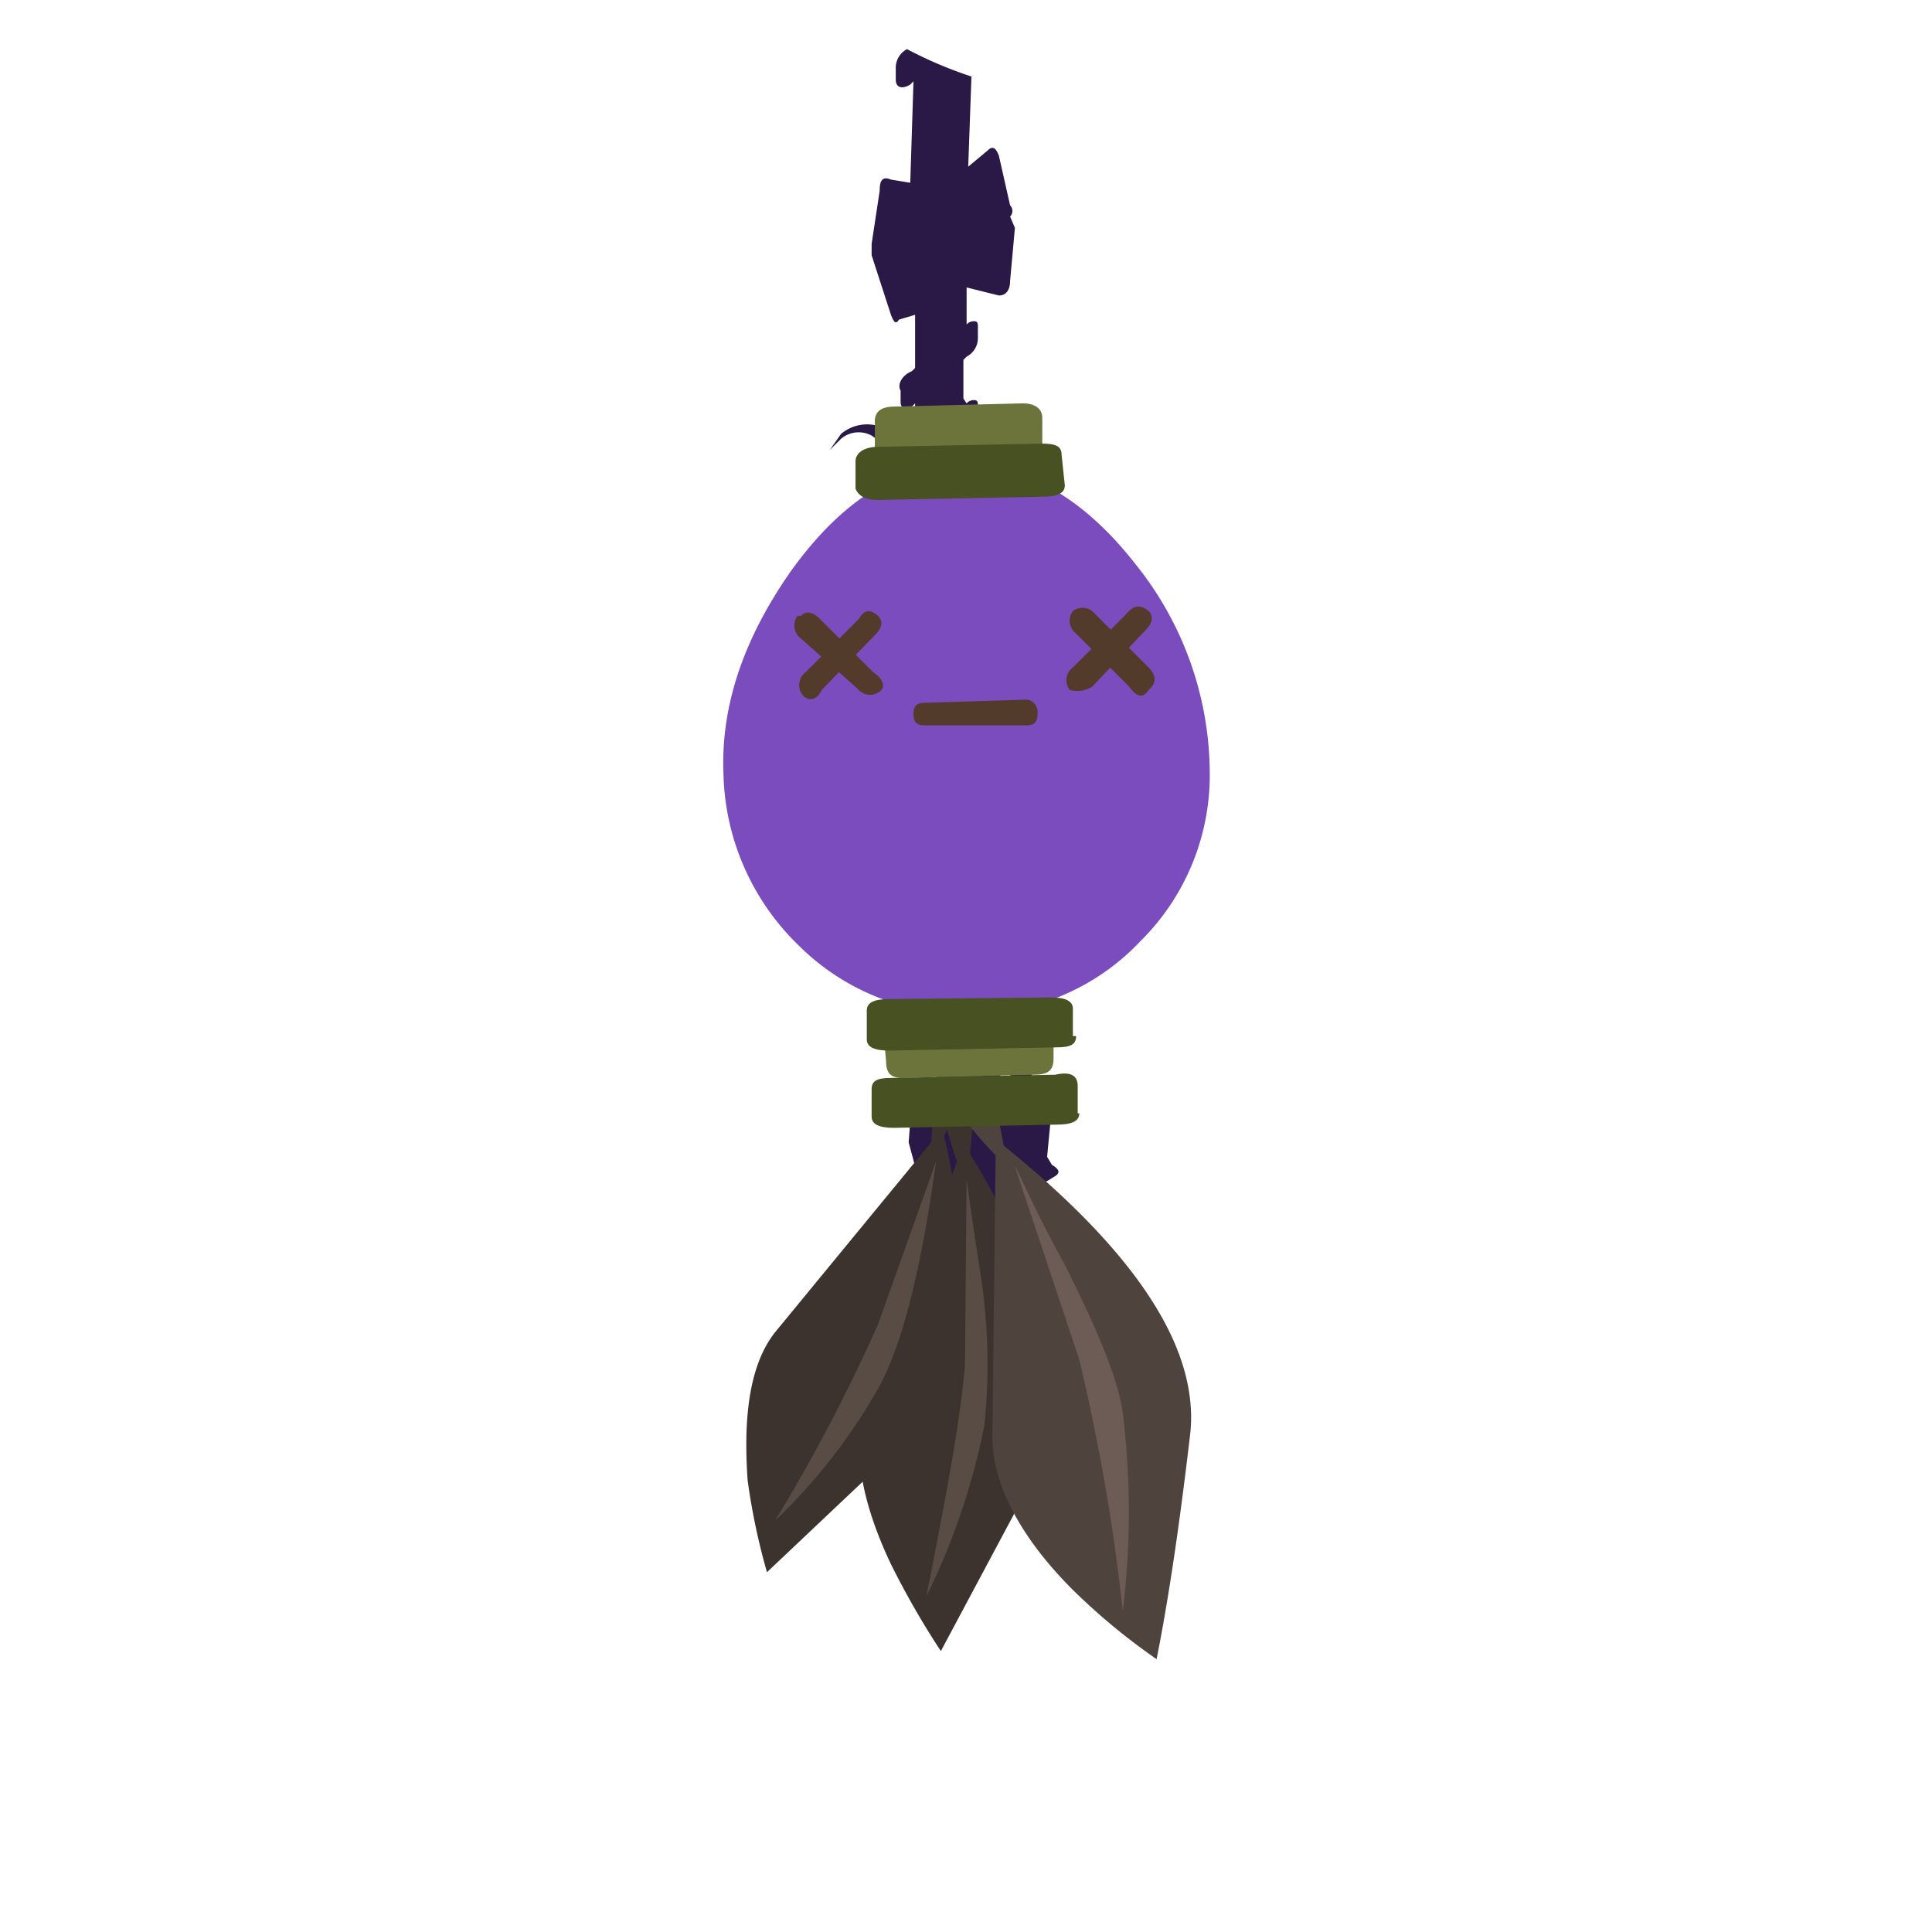 <svg id="bg_gli_decoration-6" width="200" height="200" xmlns="http://www.w3.org/2000/svg" version="1.1" xmlns:xlink="http://www.w3.org/1999/xlink" xmlns:svgjs="http://svgjs.com/svgjs" class="bgs" preserveAspectRatio="xMidYMin slice"><defs id="SvgjsDefs1135"/><rect id="rect_gli_decoration-6" width="100%" height="100%" fill="none"/><svg id="th_gli_decoration-6" preserveAspectRatio="xMidYMid meet" viewBox="-3.253 -3.053 36.63 120" class="svg_thumb" data-uid="gli_decoration-6" data-keyword="decoration-6" data-complex="true" data-coll="gli" data-c="{&quot;464018&quot;:[&quot;gli_decoration-6_l_0&quot;],&quot;485122&quot;:[&quot;gli_decoration-6_l_12&quot;],&quot;3c332f&quot;:[&quot;gli_decoration-6_l_1&quot;,&quot;gli_decoration-6_l_3&quot;],&quot;594c45&quot;:[&quot;gli_decoration-6_l_2&quot;,&quot;gli_decoration-6_l_4&quot;],&quot;4f433e&quot;:[&quot;gli_decoration-6_l_5&quot;],&quot;6c5c55&quot;:[&quot;gli_decoration-6_l_6&quot;],&quot;bea54c&quot;:[&quot;gli_decoration-6_l_7&quot;],&quot;523b2b&quot;:[&quot;gli_decoration-6_l_8&quot;,&quot;gli_decoration-6_l_9&quot;,&quot;gli_decoration-6_l_10&quot;],&quot;6d743b&quot;:[&quot;gli_decoration-6_l_11&quot;]}" data-colors="[&quot;#464018&quot;,&quot;#3c332f&quot;,&quot;#594c45&quot;,&quot;#4f433e&quot;,&quot;#6c5c55&quot;,&quot;#bea54c&quot;,&quot;#523b2b&quot;,&quot;#6d743b&quot;,&quot;#485122&quot;]" style="overflow: visible;"><path id="gli_decoration-6_l_0" d="M9.2 12.8V12.1L9.7 8.8C9.7 8.1 9.9 7.9 10.4 8.1L11.6 8.3L11.8 2L11.6 2.2C11.1 2.5 10.7 2.4 10.7 1.9V1.2A1.3 1.3 0 0 1 11.4 0A25.6 25.6 0 0 0 15.4 1.7L15.2 7.3L16.4 6.3C16.7 6 16.9 6.1 17.1 6.6L17.8 9.7A0.5 0.5 0 0 1 17.8 10.4L18.1 11.1L17.8 14.4C17.8 14.9 17.6 15.3 17.1 15.3L15.1 14.8V17.1A0.6 0.6 0 0 1 15.6 16.9C15.8 16.9 15.8 17.1 15.8 17.2V17.9A1.3 1.3 0 0 1 15.1 19.1L14.9 19.3V21.7L15.1 22A0.6 0.6 0 0 1 15.6 21.8C15.8 21.8 15.8 22 15.8 22.1V22.8A1.3 1.3 0 0 1 15.1 24L15.3 33C15.8 32.7 16 32.8 16 33.2V33.7A0.9 0.9 0 0 1 15.3 34.7L15.1 35.1L15.3 39.1L16.5 38.4C16.8 38.1 17 38.2 17.2 38.6L18.1 40.6L18.3 41.5L18.1 43.7C18.1 44.2 17.9 44.4 17.6 44.2L15.5 44.1L15.7 46.9H16.2C16.7 46.7 16.9 46.9 16.9 47.1V47.4C16.9 47.7 16.7 47.9 16.2 48.1L16.4 50.9L17.4 50.4A1.4 1.4 0 0 1 19.1 50.9A1.5 1.5 0 0 0 17.5 50.7C17.3 50.7 16.8 51 16.3 51.7L16.5 54.8C17 54.5 17.2 54.5 17.2 55V55.3A1 1 0 0 1 16.5 56.2V58L16.7 57.8C17.2 57.6 17.4 57.8 17.4 58V58.3A1 1 0 0 1 16.7 59.2H17V59.4L17.2 64.1L18.4 63.4C18.6 63.2 18.9 63.2 19.1 63.6L20.1 65.9V66.4L20.3 66.7L20.1 68.8L20.4 69.3C20.9 69.6 20.9 69.8 20.6 70L17.8 71.7L17.3 75.5A0.4 0.4 0 0 1 17.1 75.8A0.4 0.4 0 0 1 16.8 75.6L14.2 74.4L13.9 74.1H13.4L11.5 71.8C11.1 71.5 11.1 71.2 11.3 71L12.2 70.5L11.5 67.9L11.7 65.3A0.5 0.5 0 0 1 12.2 64.8L13.4 65V61.5H13.2C12.7 61.8 12.5 61.7 12.5 61.3V61L12.7 60.7L11.5 60A2.2 2.2 0 0 0 9.6 60.2L8.9 60.5L9.6 59.8A2.6 2.6 0 0 1 11.8 59.4A3.7 3.7 0 0 1 13.4 59.9V59.7L13.2 58.1H13C12.7 58.3 12.5 58.3 12.3 58V57.5C12.3 57.2 12.5 57 13 56.8L13.2 56.6L12.9 50L12.7 50.2C12.2 50.4 12 50.2 12 50V49.7C12 49.4 12.2 49.2 12.7 49L12.9 48.8L12.7 45.5L12.4 45.8C12.1 46 11.9 45.8 11.7 45.5L10.7 43.6V43.3L10.5 43L10.7 40.7C10.9 40.2 11 40 11.4 40.2L12.6 40.4L12.4 37.6L11.9 37.4C11.3 37.7 11.1 37.5 11.1 37.2V36.7A1.3 1.3 0 0 1 11.8 35.7L11.6 27.5L11.4 27C11.4 27.2 11.2 27.2 11.1 27.2S10.9 27 10.9 26.9V25.7A6.8 6.8 0 0 0 9.2 24A1.7 1.7 0 0 0 7.3 24.2L6.6 24.9L7.3 23.9A2.5 2.5 0 0 1 9.6 23.4A3.7 3.7 0 0 1 11.9 25.1V22L11.7 22.2C11.4 22.4 11 22.4 11 21.9V21.2C10.8 20.9 11 20.3 11.7 20L11.9 19.8V16.5L10.9 16.8C10.7 17.1 10.6 17 10.4 16.5Z " data-color-original="#464018" fill="#2a1846" class="oranges"/><path id="gli_decoration-6_l_1" d="M14.1 62.7C14.8 62.9 15.3 63.6 15.5 65.1A21.8 21.8 0 0 1 15.3 68.6A44.4 44.4 0 0 1 19.3 76.8C20.9 81.5 21 85.1 19.8 87.7L13.5 99.5A51.8 51.8 0 0 1 10.4 94.1C8.5 90.1 8 86.8 8.8 84.4L14.5 69.1C13 64.6 12.9 62.5 14.1 62.7Z " data-color-original="#3c332f" fill="#3c332f" class="grays"/><path id="gli_decoration-6_l_2" d="M15.1 70.1C15.1 70.3 15.4 72.4 16 76.3A36.5 36.5 0 0 1 16.2 85.5A42.8 42.8 0 0 1 12.6 96.1C13.8 90 14.7 85.3 15 81.7Z " data-color-original="#594c45" fill="#594c45" class="grays"/><path id="gli_decoration-6_l_3" d="M13.2 64.1C13.4 62.4 13.7 61.5 14.4 61.8C15.4 62.3 15.3 64.4 13.7 67.5A35.3 35.3 0 0 1 14.7 76C14.7 80.7 13.8 84 11.9 85.9L2.7 94.6A40.6 40.6 0 0 1 1.5 88.9C1.2 84.7 1.7 81.6 3.2 79.7L12.9 67.9C13 66.7 13 65.5 13.2 64.1Z " data-color-original="#3c332f" fill="#3c332f" class="grays"/><path id="gli_decoration-6_l_4" d="M13.2 69.1Q11.8 79.3 9.6 83.2A35.7 35.7 0 0 1 3.2 91.4A107.3 107.3 0 0 0 9.6 79.2Z " data-color-original="#594c45" fill="#594c45" class="grays"/><path id="gli_decoration-6_l_5" d="M29 85.9Q28 94.5 26.9 100A39.4 39.4 0 0 1 21.7 95.7C18.2 92.2 16.7 88.9 16.7 86.2L16.9 68.7A21.4 21.4 0 0 1 14.1 65.2C13.1 63.5 13.1 62.6 13.9 62.4C15.5 62.1 16.7 64 17.4 68.1C25.7 74.8 29.5 80.7 29 85.9Z " data-color-original="#4f433e" fill="#4f433e" class="grays"/><path id="gli_decoration-6_l_6" d="M18.1 69.4C18.3 69.6 19.1 71.7 21.2 75.5C23.3 79.7 24.5 82.6 24.8 84.7A50.6 50.6 0 0 1 24.8 97A125.2 125.2 0 0 0 22.1 81.4Z " data-color-original="#6c5c55" fill="#6c5c55" class="grays"/><path id="gli_decoration-6_l_7" d="M30.2 44.8A14.5 14.5 0 0 1 25.9 55.4A14.3 14.3 0 0 1 15.3 59.9A14.5 14.5 0 0 1 4.7 55.7A15.3 15.3 0 0 1 0 45.1C-0.2 40.6 1.4 36.4 4.2 32.4C7.3 28.1 10.8 25.8 14.8 25.8S22.4 27.9 25.6 32A20.8 20.8 0 0 1 30.2 44.8Z " data-color-original="#bea54c" fill="#7a4cbe" class="oranges"/><path id="gli_decoration-6_l_8" d="M9.7 39.9A1 1 0 0 1 8.3 39.7L4.8 36.6A1 1 0 0 1 4.6 35.2H4.8C5.1 34.9 5.5 34.9 6 35.4L9.3 38.7C9.9 39.1 10.1 39.6 9.7 39.9Z " data-color-original="#523b2b" fill="#523b2b" class="reds"/><path id="gli_decoration-6_l_9" d="M9.6 35.2C9.9 35.5 9.9 35.9 9.4 36.4L6.1 39.8C5.8 40.5 5.2 40.5 4.9 40.1A1 1 0 0 1 5.1 38.7L8.4 35.4C8.7 34.9 9 34.7 9.6 35.2ZM26.4 39.8C26.1 40.3 25.7 40.3 25.2 39.6L21.9 36.3A1 1 0 0 1 21.7 34.9A1 1 0 0 1 23.1 35.1L26.4 38.4C26.9 38.9 26.9 39.4 26.4 39.8Z " data-color-original="#523b2b" fill="#523b2b" class="reds"/><path id="gli_decoration-6_l_10" d="M26.4 34.9C26.7 35.2 26.7 35.6 26.2 36.1L22.9 39.6A1.8 1.8 0 0 1 21.5 39.8A1 1 0 0 1 21.7 38.4L25 35.1C25.5 34.5 25.9 34.5 26.4 34.9ZM19.5 41.3C19.5 41.8 19.3 42 18.8 42H12.5C12 42 11.8 41.8 11.8 41.3S12 40.6 12.5 40.6L18.9 40.4A0.8 0.8 0 0 1 19.5 41.3Z " data-color-original="#523b2b" fill="#523b2b" class="reds"/><path id="gli_decoration-6_l_11" d="M18.6 22C19.3 22 19.8 22.3 19.8 22.9V25.2C20 25.9 19.6 26.2 18.8 26.2L10.6 26.4C9.9 26.4 9.4 26.1 9.4 25.4V23.1C9.4 22.6 9.7 22.2 10.6 22.2ZM20.5 62.7C20.5 63.4 20.2 63.7 19.3 63.7L11.1 63.9C10.4 63.9 10.1 63.6 10.1 62.9L9.9 60.6C9.9 59.9 10.2 59.6 11.1 59.6L19.3 59.4C20 59.4 20.5 59.7 20.5 60.4Z " data-color-original="#6d743b" fill="#6d743b" class="yellows"/><path id="gli_decoration-6_l_12" d="M21.2 27.1C21.2 27.6 20.7 27.8 19.8 27.8L9.6 28C8.9 28 8.4 27.8 8.2 27.3V25.6C8.2 25.1 8.7 24.7 9.6 24.7L19.8 24.5C20.7 24.5 21 24.7 21 25.2ZM21.9 61.3C21.9 61.8 21.6 62 20.7 62L10.3 62.2C9.4 62.2 8.9 62 8.9 61.5V59.7C8.9 59.2 9.4 59 10.3 59L20.3 58.9C21.2 58.9 21.7 59.1 21.7 59.6V61.3ZM22.1 66.1C22.1 66.6 21.6 66.8 20.7 66.8L10.6 67C9.7 67 9.2 66.8 9.2 66.3V64.6C9.2 64.1 9.5 63.9 10.4 63.9L20.6 63.7C21.5 63.5 22 63.7 22 64.4V66.1Z " data-color-original="#485122" fill="#485122" class="yellows"/></svg></svg>